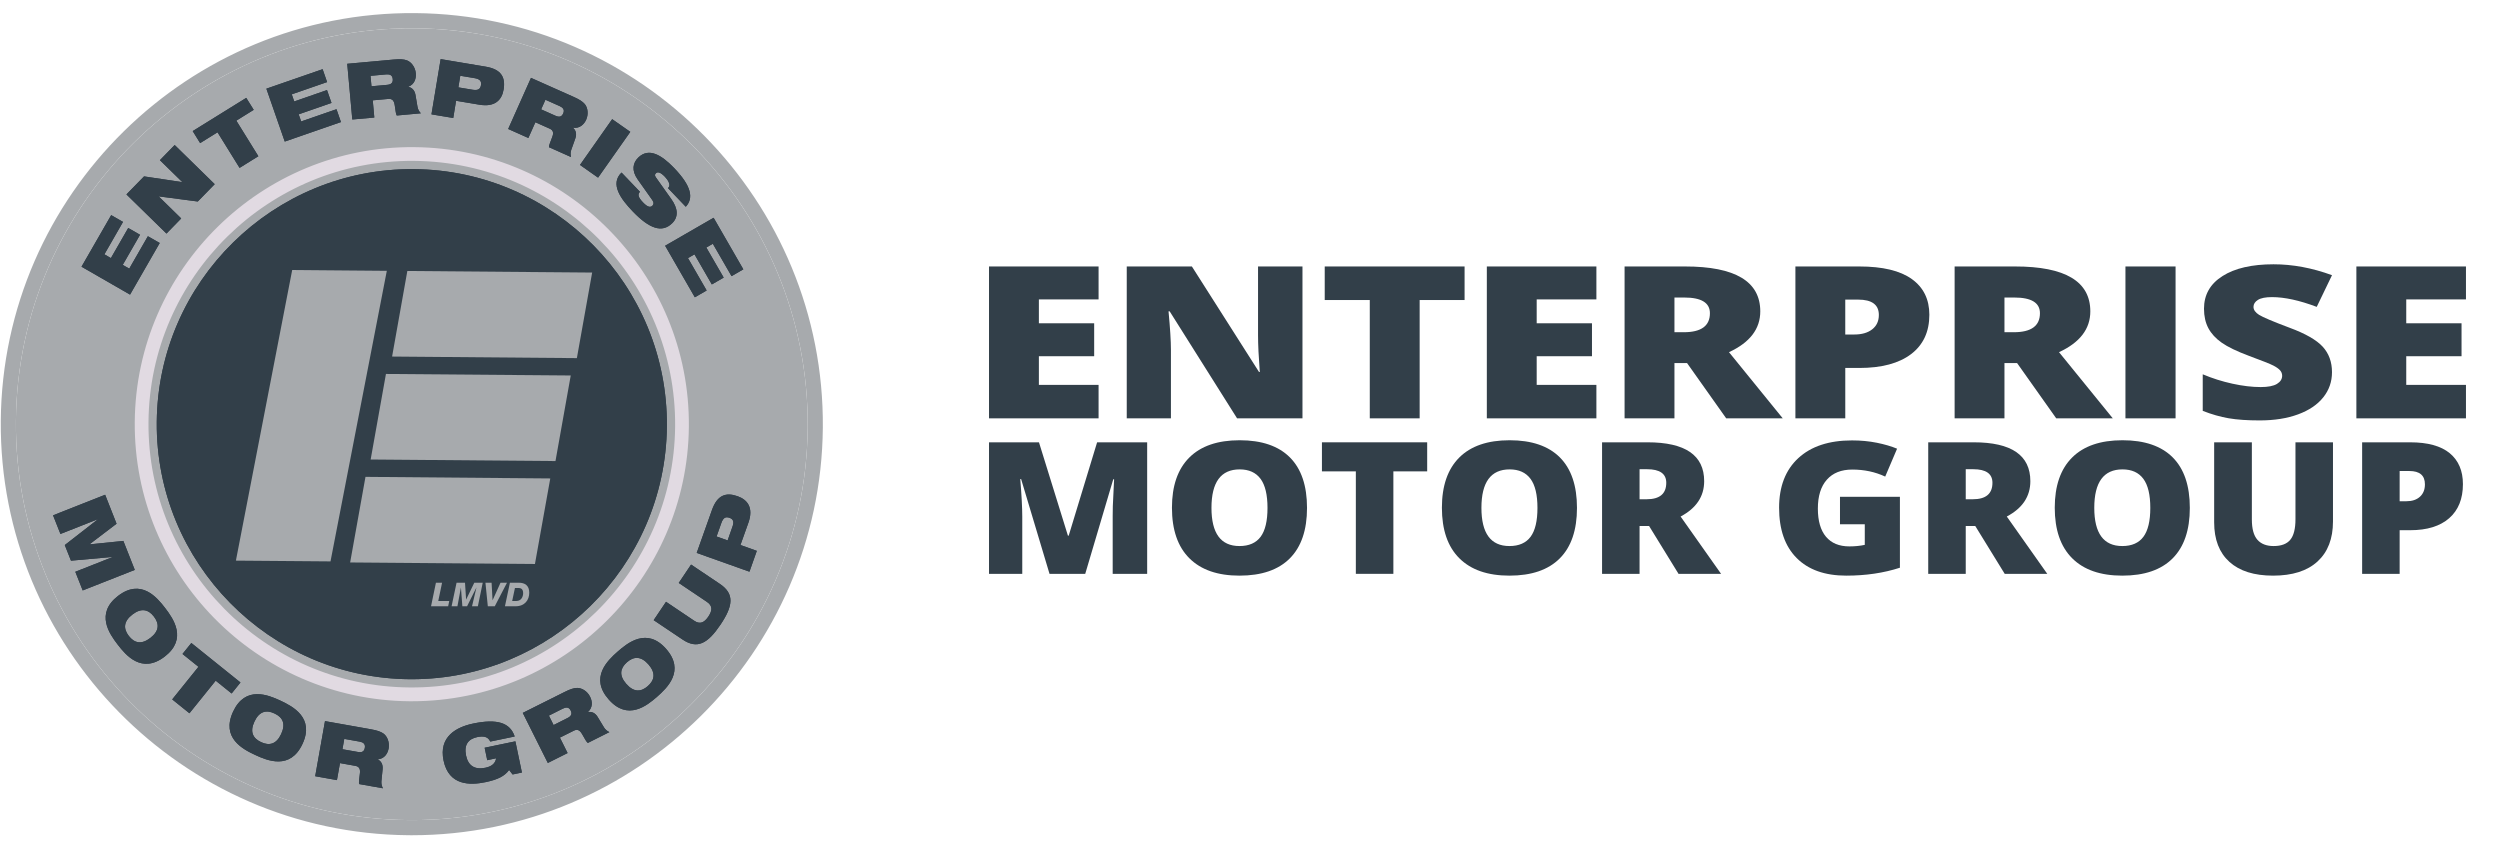 <svg xmlns="http://www.w3.org/2000/svg" width="172" height="58" viewBox="0 0 172 58" fill="none"><g clip-path="url(#clip0_4028_5495)"><path d="M28.351 55.985C42.965 55.985 54.813 44.138 54.813 29.523C54.813 14.909 42.965 3.062 28.351 3.062C13.737 3.062 1.89 14.909 1.89 29.523C1.89 44.138 13.737 55.985 28.351 55.985Z" fill="#A7AAAD"></path><path fill-rule="evenodd" clip-rule="evenodd" d="M28.096 57.463C12.521 57.331 -0.078 44.522 0.054 28.948C0.182 13.37 12.992 0.774 28.57 0.902C44.147 1.034 56.743 13.844 56.611 29.422C56.48 44.917 43.802 57.464 28.331 57.465C28.253 57.465 28.174 57.464 28.096 57.463ZM1.096 28.955C0.967 43.958 13.101 56.297 28.103 56.421C43.106 56.546 55.445 44.413 55.57 29.414C55.694 14.412 43.561 2.072 28.562 1.948C28.483 1.947 28.405 1.947 28.326 1.947C13.431 1.947 1.219 14.035 1.096 28.955Z" fill="#A7AAAD"></path><path fill-rule="evenodd" clip-rule="evenodd" d="M28.103 56.421C13.101 56.297 0.967 43.958 1.096 28.955C1.22 13.957 13.56 1.819 28.562 1.948C43.561 2.072 55.694 14.412 55.57 29.414C55.446 44.336 43.23 56.421 28.332 56.423C28.255 56.423 28.18 56.422 28.103 56.421ZM9.271 29.025C9.182 39.522 17.677 48.156 28.173 48.246C38.674 48.335 47.304 39.844 47.394 29.344C47.479 18.843 38.993 10.209 28.492 10.123C28.437 10.123 28.383 10.123 28.328 10.123C17.906 10.123 9.361 18.58 9.271 29.025Z" fill="#A7AAAD"></path><path fill-rule="evenodd" clip-rule="evenodd" d="M28.173 48.246C17.676 48.156 9.182 39.522 9.271 29.025C9.361 18.525 17.995 10.034 28.492 10.123C38.993 10.209 47.479 18.843 47.394 29.344C47.305 39.789 38.763 48.246 28.337 48.246C28.282 48.246 28.228 48.246 28.173 48.246ZM46.449 29.332C46.531 19.353 38.464 11.15 28.484 11.068C18.504 10.986 10.302 19.053 10.216 29.033C10.173 34.021 12.171 38.569 15.425 41.877C18.675 45.186 23.189 47.258 28.177 47.297C38.161 47.383 46.363 39.316 46.449 29.332Z" fill="#E1DAE2"></path><path d="M28.185 46.73C23.353 46.691 18.983 44.684 15.83 41.477C12.677 38.27 10.745 33.869 10.784 29.037C10.827 24.204 12.832 19.835 16.04 16.682C19.243 13.529 23.648 11.597 28.48 11.636C33.313 11.678 37.679 13.684 40.835 16.888C43.988 20.095 45.92 24.496 45.882 29.328C45.839 34.161 43.833 38.53 40.626 41.684C37.45 44.805 33.104 46.73 28.328 46.73C28.28 46.73 28.233 46.73 28.185 46.73Z" fill="#323F49"></path><path d="M28.185 46.73C23.353 46.691 18.983 44.684 15.83 41.477C12.677 38.27 10.745 33.869 10.784 29.037C10.827 24.204 12.832 19.835 16.04 16.682C19.243 13.529 23.648 11.597 28.48 11.636C33.313 11.678 37.679 13.684 40.835 16.888C43.988 20.095 45.92 24.496 45.882 29.328C45.839 34.161 43.833 38.53 40.626 41.684C37.45 44.805 33.104 46.73 28.328 46.73C28.28 46.73 28.233 46.73 28.185 46.73Z" fill="#323F49"></path><g filter="url(#filter0_d_4028_5495)"><path d="M7.234 34.039L8.019 36.032L6.168 37.44L6.172 37.45L8.486 37.215L9.273 39.209L5.69 40.622L5.181 39.338L7.742 38.327L7.74 38.318L4.883 38.575L4.457 37.5L6.721 35.738L6.718 35.728L4.158 36.737L3.65 35.454L7.234 34.039ZM11.36 41.83C11.921 42.561 12.913 43.955 11.331 45.174C9.749 46.389 8.653 45.074 8.094 44.343C7.531 43.611 6.54 42.217 8.121 40.999C9.703 39.784 10.798 41.098 11.36 41.83ZM8.861 43.751C9.241 44.242 9.723 44.367 10.344 43.89C10.965 43.413 10.967 42.913 10.59 42.422C10.211 41.929 9.727 41.804 9.106 42.282C8.488 42.76 8.484 43.259 8.861 43.751ZM13.654 45.876L12.555 44.993L13.164 44.237L16.545 46.954L15.936 47.712L14.84 46.83L13.033 49.073L11.848 48.119L13.654 45.876ZM19.297 48.204C20.131 48.595 21.655 49.377 20.811 51.183C19.968 52.994 18.39 52.329 17.555 51.94C16.718 51.551 15.194 50.77 16.038 48.96C16.881 47.151 18.459 47.815 19.297 48.204ZM17.965 51.06C18.526 51.321 19.013 51.209 19.343 50.501C19.674 49.79 19.448 49.347 18.884 49.087C18.325 48.821 17.835 48.935 17.506 49.643C17.173 50.353 17.401 50.797 17.965 51.06ZM22.359 49.612L25.513 50.173C25.946 50.251 26.197 50.335 26.388 50.472C26.643 50.659 26.811 51.067 26.74 51.483C26.675 51.84 26.459 52.194 26 52.244L25.999 52.255C26.21 52.358 26.355 52.581 26.325 52.915L26.241 53.755C26.227 53.929 26.273 54.101 26.347 54.235L24.712 53.944C24.677 53.823 24.707 53.658 24.76 53.213C24.795 52.928 24.729 52.742 24.452 52.692L23.391 52.502L23.181 53.672L21.685 53.404L22.359 49.612ZM23.56 51.547L24.623 51.735C24.914 51.788 25.059 51.693 25.099 51.453C25.15 51.167 24.978 51.066 24.728 51.021L23.687 50.836L23.56 51.547ZM33.343 51.444L35.459 51.003L35.908 53.151L35.267 53.284L35.027 52.975C34.714 53.4 34.255 53.634 33.402 53.813C32.354 54.032 30.881 54.068 30.517 52.326C30.171 50.673 31.411 50.018 32.553 49.78C34.211 49.434 35.093 49.723 35.411 50.67L33.732 51.02C33.648 50.834 33.513 50.735 33.361 50.696C33.206 50.658 33.031 50.673 32.837 50.711C32.229 50.839 31.908 51.221 32.066 51.986C32.212 52.682 32.659 52.975 33.397 52.821C33.884 52.719 34.086 52.48 34.134 52.17L33.522 52.301L33.343 51.444ZM35.966 49.047L38.833 47.613C39.221 47.417 39.475 47.331 39.709 47.329C40.029 47.327 40.407 47.553 40.595 47.93C40.76 48.252 40.795 48.666 40.458 48.98L40.465 48.991C40.694 48.947 40.944 49.036 41.118 49.325L41.556 50.048C41.648 50.197 41.787 50.308 41.926 50.369L40.443 51.114C40.343 51.037 40.268 50.887 40.044 50.499C39.899 50.252 39.737 50.141 39.487 50.267L38.521 50.748L39.051 51.81L37.691 52.492L35.966 49.047ZM38.087 49.883L39.05 49.397C39.315 49.264 39.373 49.103 39.264 48.886C39.136 48.626 38.935 48.648 38.707 48.761L37.764 49.235L38.087 49.883ZM42.49 44.835C43.183 44.226 44.512 43.145 45.83 44.646C47.147 46.145 45.905 47.322 45.213 47.932C44.518 48.541 43.192 49.62 41.877 48.119C40.557 46.621 41.8 45.443 42.49 44.835ZM44.571 47.202C45.036 46.793 45.127 46.302 44.615 45.714C44.097 45.127 43.6 45.155 43.133 45.564C42.667 45.975 42.573 46.465 43.09 47.053C43.607 47.642 44.106 47.612 44.571 47.202ZM44.973 42.666L45.823 41.403L47.756 42.704C48.167 42.981 48.458 42.83 48.736 42.42C49.012 42.006 49.044 41.682 48.631 41.406L46.697 40.106L47.546 38.842L49.529 40.175C50.545 40.858 50.441 41.681 49.568 42.979C48.692 44.279 47.975 44.683 46.959 43.999L44.973 42.666ZM47.933 38.041L48.986 35.08C49.348 34.065 49.938 33.852 50.747 34.14C51.443 34.388 51.853 34.945 51.49 35.962L50.943 37.496L52.069 37.899L51.562 39.333L47.933 38.041ZM50.061 37.182L50.386 36.257C50.519 35.896 50.456 35.719 50.19 35.625C49.916 35.528 49.755 35.625 49.627 35.986L49.299 36.911L50.061 37.182Z" fill="#323F49"></path></g><path d="M7.234 34.039L8.019 36.032L6.168 37.44L6.172 37.45L8.486 37.215L9.273 39.209L5.69 40.622L5.181 39.338L7.742 38.327L7.74 38.318L4.883 38.575L4.457 37.5L6.721 35.738L6.718 35.728L4.158 36.737L3.65 35.454L7.234 34.039ZM11.36 41.83C11.921 42.561 12.913 43.955 11.331 45.174C9.749 46.389 8.653 45.074 8.094 44.343C7.531 43.611 6.54 42.217 8.121 40.999C9.703 39.784 10.798 41.098 11.36 41.83ZM8.861 43.751C9.241 44.242 9.723 44.367 10.344 43.89C10.965 43.413 10.967 42.913 10.59 42.422C10.211 41.929 9.727 41.804 9.106 42.282C8.488 42.76 8.484 43.259 8.861 43.751ZM13.654 45.876L12.555 44.993L13.164 44.237L16.545 46.954L15.936 47.712L14.84 46.83L13.033 49.073L11.848 48.119L13.654 45.876ZM19.297 48.204C20.131 48.595 21.655 49.377 20.811 51.183C19.968 52.994 18.39 52.329 17.555 51.94C16.718 51.551 15.194 50.77 16.038 48.96C16.881 47.151 18.459 47.815 19.297 48.204ZM17.965 51.06C18.526 51.321 19.013 51.209 19.343 50.501C19.674 49.79 19.448 49.347 18.884 49.087C18.325 48.821 17.835 48.935 17.506 49.643C17.173 50.353 17.401 50.797 17.965 51.06ZM22.359 49.612L25.513 50.173C25.946 50.251 26.197 50.335 26.388 50.472C26.643 50.659 26.811 51.067 26.74 51.483C26.675 51.84 26.459 52.194 26 52.244L25.999 52.255C26.21 52.358 26.355 52.581 26.325 52.915L26.241 53.755C26.227 53.929 26.273 54.101 26.347 54.235L24.712 53.944C24.677 53.823 24.707 53.658 24.76 53.213C24.795 52.928 24.729 52.742 24.452 52.692L23.391 52.502L23.181 53.672L21.685 53.404L22.359 49.612ZM23.56 51.547L24.623 51.735C24.914 51.788 25.059 51.693 25.099 51.453C25.15 51.167 24.978 51.066 24.728 51.021L23.687 50.836L23.56 51.547ZM33.343 51.444L35.459 51.003L35.908 53.151L35.267 53.284L35.027 52.975C34.714 53.4 34.255 53.634 33.402 53.813C32.354 54.032 30.881 54.068 30.517 52.326C30.171 50.673 31.411 50.018 32.553 49.78C34.211 49.434 35.093 49.723 35.411 50.67L33.732 51.02C33.648 50.834 33.513 50.735 33.361 50.696C33.206 50.658 33.031 50.673 32.837 50.711C32.229 50.839 31.908 51.221 32.066 51.986C32.212 52.682 32.659 52.975 33.397 52.821C33.884 52.719 34.086 52.48 34.134 52.17L33.522 52.301L33.343 51.444ZM35.966 49.047L38.833 47.613C39.221 47.417 39.475 47.331 39.709 47.329C40.029 47.327 40.407 47.553 40.595 47.93C40.76 48.252 40.795 48.666 40.458 48.98L40.465 48.991C40.694 48.947 40.944 49.036 41.118 49.325L41.556 50.048C41.648 50.197 41.787 50.308 41.926 50.369L40.443 51.114C40.343 51.037 40.268 50.887 40.044 50.499C39.899 50.252 39.737 50.141 39.487 50.267L38.521 50.748L39.051 51.81L37.691 52.492L35.966 49.047ZM38.087 49.883L39.05 49.397C39.315 49.264 39.373 49.103 39.264 48.886C39.136 48.626 38.935 48.648 38.707 48.761L37.764 49.235L38.087 49.883ZM42.49 44.835C43.183 44.226 44.512 43.145 45.83 44.646C47.147 46.145 45.905 47.322 45.213 47.932C44.518 48.541 43.192 49.62 41.877 48.119C40.557 46.621 41.8 45.443 42.49 44.835ZM44.571 47.202C45.036 46.793 45.127 46.302 44.615 45.714C44.097 45.127 43.6 45.155 43.133 45.564C42.667 45.975 42.573 46.465 43.09 47.053C43.607 47.642 44.106 47.612 44.571 47.202ZM44.973 42.666L45.823 41.403L47.756 42.704C48.167 42.981 48.458 42.83 48.736 42.42C49.012 42.006 49.044 41.682 48.631 41.406L46.697 40.106L47.546 38.842L49.529 40.175C50.545 40.858 50.441 41.681 49.568 42.979C48.692 44.279 47.975 44.683 46.959 43.999L44.973 42.666ZM47.933 38.041L48.986 35.08C49.348 34.065 49.938 33.852 50.747 34.14C51.443 34.388 51.853 34.945 51.49 35.962L50.943 37.496L52.069 37.899L51.562 39.333L47.933 38.041ZM50.061 37.182L50.386 36.257C50.519 35.896 50.456 35.719 50.19 35.625C49.916 35.528 49.755 35.625 49.627 35.986L49.299 36.911L50.061 37.182Z" fill="#323F49"></path><path fill-rule="evenodd" clip-rule="evenodd" d="M29.992 40.091H30.415L30.152 41.348H30.909L30.833 41.711H29.655L29.992 40.091ZM31.411 40.091H31.992L32.068 41.246H32.072L32.631 40.091H33.212L32.877 41.711H32.475L32.779 40.425H32.775L32.135 41.711H31.81L31.712 40.425H31.711L31.471 41.711H31.069L31.411 40.091ZM33.398 40.091H33.821L33.887 41.292H33.892L34.436 40.091H34.882L34.041 41.711H33.562L33.398 40.091ZM35.083 40.091H35.691C36.108 40.091 36.413 40.277 36.413 40.776C36.413 41.281 36.108 41.712 35.466 41.712H34.74L35.083 40.091ZM35.238 41.348H35.52C35.884 41.348 35.992 41.023 35.992 40.811C35.992 40.547 35.867 40.454 35.671 40.454H35.428L35.238 41.348Z" fill="#A7AAAD"></path><path fill-rule="evenodd" clip-rule="evenodd" d="M26.976 24.531L39.689 24.639L40.74 18.752L28.025 18.644L26.976 24.531ZM16.23 38.571L22.739 38.624L26.613 18.633L20.103 18.576L16.23 38.571ZM25.501 31.614L38.217 31.721L39.267 25.833L26.553 25.728L25.501 31.614ZM24.09 38.697L36.804 38.802L37.859 32.917L25.145 32.808L24.09 38.697Z" fill="#A7AAAD"></path><g filter="url(#filter1_d_4028_5495)"><path d="M5.608 18.349L7.65 14.8L8.464 15.267L7.182 17.498L7.63 17.758L8.821 15.685L9.635 16.152L8.444 18.225L8.893 18.482L10.174 16.252L10.989 16.719L8.947 20.27L5.608 18.349ZM8.698 13.376L9.911 12.136L12.516 12.526L12.527 12.512L11.001 11.02L12.018 9.977L14.772 12.671L13.608 13.864L10.933 13.512L10.925 13.52L12.467 15.029L11.453 16.07L8.698 13.376ZM14.966 9.103L13.769 9.845L13.258 9.019L16.942 6.733L17.456 7.557L16.259 8.301L17.776 10.748L16.483 11.551L14.966 9.103ZM18.326 6.101L22.197 4.76L22.504 5.647L20.072 6.49L20.244 6.98L22.498 6.196L22.808 7.082L20.549 7.866L20.72 8.356L23.151 7.513L23.458 8.399L19.591 9.74L18.326 6.101ZM23.889 4.388L27.082 4.097C27.516 4.058 27.781 4.071 28.002 4.156C28.299 4.268 28.568 4.618 28.607 5.038C28.639 5.396 28.525 5.799 28.097 5.965V5.977C28.329 6.022 28.528 6.197 28.585 6.529L28.726 7.36C28.757 7.531 28.845 7.687 28.956 7.796L27.298 7.947C27.235 7.838 27.222 7.671 27.155 7.228C27.111 6.945 27 6.781 26.72 6.806L25.646 6.903L25.753 8.086L24.238 8.222L23.889 4.388ZM25.558 5.936L26.632 5.838C26.928 5.813 27.042 5.682 27.021 5.441C26.995 5.151 26.798 5.098 26.547 5.121L25.492 5.218L25.558 5.936ZM30.316 4.066L33.413 4.586C34.477 4.763 34.789 5.309 34.649 6.156C34.528 6.882 34.05 7.382 32.987 7.204L31.378 6.934L31.184 8.118L29.684 7.867L30.316 4.066ZM31.536 6.011L32.504 6.173C32.879 6.235 33.043 6.143 33.09 5.865C33.14 5.579 33.016 5.436 32.636 5.373L31.667 5.213L31.536 6.011ZM36.532 5.357L39.458 6.662C39.858 6.841 40.08 6.982 40.234 7.162C40.439 7.406 40.5 7.842 40.332 8.229C40.184 8.557 39.886 8.852 39.43 8.788L39.426 8.798C39.608 8.95 39.694 9.202 39.584 9.518L39.301 10.313C39.242 10.479 39.249 10.657 39.286 10.804L37.771 10.128C37.765 10.002 37.835 9.85 37.993 9.429C38.096 9.162 38.077 8.964 37.82 8.852L36.833 8.412L36.351 9.494L34.963 8.874L36.532 5.357ZM37.23 7.524L38.216 7.964C38.486 8.086 38.648 8.027 38.748 7.805C38.867 7.538 38.722 7.398 38.492 7.294L37.526 6.863L37.23 7.524ZM42.118 8.198L43.365 9.072L41.147 12.222L39.903 11.348L42.118 8.198ZM43.87 12.341C43.435 11.725 43.535 11.203 43.923 10.831C44.645 10.14 45.514 10.658 46.38 11.559C47.569 12.8 47.734 13.621 47.182 14.225L45.959 12.944C46.072 12.837 46.079 12.703 46.02 12.566C45.971 12.428 45.865 12.286 45.751 12.166C45.437 11.84 45.246 11.805 45.128 11.918C45.053 11.992 45.033 12.075 45.122 12.199L46.186 13.698C46.636 14.33 46.707 14.917 46.234 15.37C45.556 16.02 44.708 15.772 43.524 14.537C42.717 13.693 41.946 12.659 42.761 11.871L44.029 13.195C43.939 13.288 43.912 13.383 43.943 13.502C43.983 13.621 44.079 13.761 44.245 13.932C44.571 14.274 44.756 14.278 44.887 14.152C44.968 14.073 45.003 13.944 44.883 13.773L43.87 12.341ZM49.097 14.982L51.141 18.53L50.33 18.999L49.044 16.771L48.594 17.029L49.79 19.098L48.974 19.569L47.78 17.498L47.332 17.756L48.618 19.985L47.805 20.454L45.761 16.907L49.097 14.982Z" fill="#323F49"></path></g><path d="M5.608 18.349L7.65 14.8L8.464 15.267L7.182 17.498L7.63 17.758L8.821 15.685L9.635 16.152L8.444 18.225L8.893 18.482L10.174 16.252L10.989 16.719L8.947 20.27L5.608 18.349ZM8.698 13.376L9.911 12.136L12.516 12.526L12.527 12.512L11.001 11.02L12.018 9.977L14.772 12.671L13.608 13.864L10.933 13.512L10.925 13.52L12.467 15.029L11.453 16.07L8.698 13.376ZM14.966 9.103L13.769 9.845L13.258 9.019L16.942 6.733L17.456 7.557L16.259 8.301L17.776 10.748L16.483 11.551L14.966 9.103ZM18.326 6.101L22.197 4.76L22.504 5.647L20.072 6.49L20.244 6.98L22.498 6.196L22.808 7.082L20.549 7.866L20.72 8.356L23.151 7.513L23.458 8.399L19.591 9.74L18.326 6.101ZM23.889 4.388L27.082 4.097C27.516 4.058 27.781 4.071 28.002 4.156C28.299 4.268 28.568 4.618 28.607 5.038C28.639 5.396 28.525 5.799 28.097 5.965V5.977C28.329 6.022 28.528 6.197 28.585 6.529L28.726 7.36C28.757 7.531 28.845 7.687 28.956 7.796L27.298 7.947C27.235 7.838 27.222 7.671 27.155 7.228C27.111 6.945 27 6.781 26.72 6.806L25.646 6.903L25.753 8.086L24.238 8.222L23.889 4.388ZM25.558 5.936L26.632 5.838C26.928 5.813 27.042 5.682 27.021 5.441C26.995 5.151 26.798 5.098 26.547 5.121L25.492 5.218L25.558 5.936ZM30.316 4.066L33.413 4.586C34.477 4.763 34.789 5.309 34.649 6.156C34.528 6.882 34.05 7.382 32.987 7.204L31.378 6.934L31.184 8.118L29.684 7.867L30.316 4.066ZM31.536 6.011L32.504 6.173C32.879 6.235 33.043 6.143 33.09 5.865C33.14 5.579 33.016 5.436 32.636 5.373L31.667 5.213L31.536 6.011ZM36.532 5.357L39.458 6.662C39.858 6.841 40.08 6.982 40.234 7.162C40.439 7.406 40.5 7.842 40.332 8.229C40.184 8.557 39.886 8.852 39.43 8.788L39.426 8.798C39.608 8.95 39.694 9.202 39.584 9.518L39.301 10.313C39.242 10.479 39.249 10.657 39.286 10.804L37.771 10.128C37.765 10.002 37.835 9.85 37.993 9.429C38.096 9.162 38.077 8.964 37.82 8.852L36.833 8.412L36.351 9.494L34.963 8.874L36.532 5.357ZM37.23 7.524L38.216 7.964C38.486 8.086 38.648 8.027 38.748 7.805C38.867 7.538 38.722 7.398 38.492 7.294L37.526 6.863L37.23 7.524ZM42.118 8.198L43.365 9.072L41.147 12.222L39.903 11.348L42.118 8.198ZM43.87 12.341C43.435 11.725 43.535 11.203 43.923 10.831C44.645 10.14 45.514 10.658 46.38 11.559C47.569 12.8 47.734 13.621 47.182 14.225L45.959 12.944C46.072 12.837 46.079 12.703 46.02 12.566C45.971 12.428 45.865 12.286 45.751 12.166C45.437 11.84 45.246 11.805 45.128 11.918C45.053 11.992 45.033 12.075 45.122 12.199L46.186 13.698C46.636 14.33 46.707 14.917 46.234 15.37C45.556 16.02 44.708 15.772 43.524 14.537C42.717 13.693 41.946 12.659 42.761 11.871L44.029 13.195C43.939 13.288 43.912 13.383 43.943 13.502C43.983 13.621 44.079 13.761 44.245 13.932C44.571 14.274 44.756 14.278 44.887 14.152C44.968 14.073 45.003 13.944 44.883 13.773L43.87 12.341ZM49.097 14.982L51.141 18.53L50.33 18.999L49.044 16.771L48.594 17.029L49.79 19.098L48.974 19.569L47.78 17.498L47.332 17.756L48.618 19.985L47.805 20.454L45.761 16.907L49.097 14.982Z" fill="#323F49"></path><path d="M160.441 25.609C160.441 26.257 160.242 26.832 159.843 27.334C159.443 27.837 158.867 28.228 158.114 28.506C157.361 28.785 156.478 28.925 155.465 28.925C154.62 28.925 153.91 28.876 153.337 28.778C152.764 28.68 152.168 28.51 151.548 28.267V25.752C152.202 26.028 152.884 26.244 153.59 26.398C154.296 26.553 154.944 26.63 155.535 26.63C156.044 26.63 156.417 26.557 156.656 26.412C156.892 26.267 157.012 26.08 157.012 25.851C157.012 25.708 156.963 25.583 156.867 25.476C156.772 25.369 156.619 25.26 156.408 25.151C156.196 25.041 155.633 24.817 154.719 24.479C153.891 24.169 153.27 23.869 152.855 23.578C152.441 23.288 152.135 22.954 151.935 22.578C151.736 22.202 151.635 21.756 151.635 21.241C151.635 20.279 152.06 19.529 152.912 18.991C153.762 18.452 154.932 18.183 156.42 18.183C157.735 18.183 159.075 18.432 160.442 18.933L159.391 21.113C158.204 20.665 157.179 20.441 156.316 20.441C155.871 20.441 155.547 20.506 155.344 20.634C155.141 20.762 155.04 20.923 155.04 21.113C155.04 21.318 155.169 21.501 155.426 21.663C155.683 21.825 156.383 22.12 157.523 22.549C158.617 22.954 159.377 23.389 159.803 23.854C160.228 24.319 160.441 24.903 160.441 25.609Z" fill="#323F49"></path><path d="M68.044 28.782H75.582V26.48H71.475V24.508H75.279V22.242H71.475V20.599H75.582V18.333H68.044V28.782Z" fill="#323F49"></path><path d="M85.111 28.782H89.61L89.61 18.333H86.553V23.057C86.553 23.696 86.593 24.541 86.674 25.594H86.622L82.002 18.333H77.52V28.782H80.56V24.072C80.56 23.462 80.505 22.578 80.395 21.421H80.474L85.111 28.782Z" fill="#323F49"></path><path d="M97.672 28.782H94.241V20.642H91.141V18.333H100.763V20.642H97.672V28.782Z" fill="#323F49"></path><path d="M102.294 28.782H109.832V26.48H105.724V24.508H109.528V22.242H105.724V20.599H109.832V18.333H102.294V28.782Z" fill="#323F49"></path><path fill-rule="evenodd" clip-rule="evenodd" d="M115.202 24.98V28.782H111.771V18.333H115.932C119.382 18.333 121.107 19.362 121.107 21.421C121.107 22.631 120.39 23.567 118.954 24.229L122.653 28.782H118.763L116.07 24.98H115.202ZM115.845 22.857C117.043 22.857 117.642 22.421 117.642 21.549C117.642 20.83 117.054 20.47 115.879 20.47H115.202V22.857H115.845Z" fill="#323F49"></path><path fill-rule="evenodd" clip-rule="evenodd" d="M131.484 24.362C132.32 23.726 132.739 22.824 132.739 21.656C132.739 20.594 132.336 19.774 131.532 19.198C130.728 18.622 129.523 18.333 127.919 18.333H123.524V28.782H126.955V25.316H127.919C129.459 25.316 130.648 24.997 131.484 24.362ZM127.58 23.014H126.955L126.954 23.014V20.613H127.841C128.79 20.613 129.265 20.966 129.265 21.67C129.265 22.09 129.113 22.419 128.809 22.657C128.505 22.895 128.095 23.014 127.58 23.014Z" fill="#323F49"></path><path fill-rule="evenodd" clip-rule="evenodd" d="M137.907 24.98V28.782H134.478V18.333H138.638C142.088 18.333 143.814 19.362 143.814 21.421C143.814 22.631 143.096 23.567 141.66 24.229L145.36 28.782H141.469L138.776 24.98H137.907ZM137.907 22.857H138.55C139.749 22.857 140.348 22.421 140.348 21.549C140.348 20.83 139.76 20.47 138.585 20.47H137.907V22.857Z" fill="#323F49"></path><path d="M146.231 18.333V28.782H149.679V18.333H146.231Z" fill="#323F49"></path><path d="M162.119 28.782H169.658V26.48H165.55V24.508H169.354V22.242H165.55V20.599H169.658V18.333H162.119V28.782Z" fill="#323F49"></path><path d="M72.207 39.48L70.253 32.962H70.194C70.286 34.073 70.332 34.935 70.332 35.55V39.48H68.044V30.431H71.481L73.474 36.856H73.526L75.481 30.431H78.925V39.48H76.553V35.512C76.553 35.306 76.555 35.077 76.562 34.825C76.569 34.573 76.598 33.956 76.65 32.975H76.592L74.664 39.48H72.207Z" fill="#323F49"></path><path fill-rule="evenodd" clip-rule="evenodd" d="M88.74 38.416C89.528 37.623 89.923 36.466 89.923 34.943C89.923 33.416 89.531 32.259 88.747 31.471C87.962 30.683 86.806 30.289 85.29 30.289C83.773 30.289 82.618 30.686 81.823 31.48C81.027 32.275 80.63 33.425 80.63 34.931C80.63 36.453 81.03 37.613 81.829 38.409C82.629 39.206 83.778 39.604 85.276 39.604C86.797 39.604 87.951 39.208 88.74 38.416ZM85.276 37.568C83.991 37.568 83.349 36.692 83.349 34.943C83.349 33.176 83.996 32.294 85.29 32.294C85.925 32.294 86.403 32.51 86.724 32.941C87.044 33.372 87.204 34.039 87.204 34.943C87.204 35.843 87.047 36.504 86.731 36.931C86.414 37.355 85.93 37.568 85.276 37.568Z" fill="#323F49"></path><path d="M95.864 39.48H93.282V32.43H90.949V30.431H98.19V32.43H95.864V39.48Z" fill="#323F49"></path><path fill-rule="evenodd" clip-rule="evenodd" d="M107.313 38.416C108.102 37.623 108.496 36.466 108.496 34.943C108.496 33.416 108.104 32.259 107.32 31.471C106.535 30.683 105.378 30.289 103.862 30.289C102.346 30.289 101.191 30.686 100.396 31.48C99.601 32.275 99.203 33.425 99.203 34.931C99.203 36.453 99.603 37.613 100.403 38.409C101.202 39.206 102.351 39.604 103.85 39.604C105.371 39.604 106.524 39.208 107.313 38.416ZM103.85 37.568C102.564 37.568 101.922 36.692 101.922 34.943C101.922 33.176 102.569 32.294 103.863 32.294C104.499 32.294 104.977 32.51 105.297 32.941C105.618 33.372 105.777 34.039 105.777 34.943C105.777 35.843 105.62 36.504 105.304 36.931C104.988 37.355 104.503 37.568 103.85 37.568Z" fill="#323F49"></path><path fill-rule="evenodd" clip-rule="evenodd" d="M112.802 36.187V39.48H110.222V30.431H113.352C115.948 30.431 117.247 31.322 117.247 33.104C117.247 34.154 116.706 34.964 115.626 35.537L118.41 39.48H115.482L113.456 36.187H112.803L112.802 36.187ZM112.802 34.349H113.286C114.188 34.349 114.639 33.97 114.639 33.216C114.639 32.593 114.197 32.282 113.312 32.282H112.802V34.349Z" fill="#323F49"></path><path d="M126.591 36.07V34.182H130.714V39.059C129.595 39.423 128.364 39.604 127.022 39.604C125.55 39.604 124.412 39.199 123.608 38.39C122.804 37.582 122.402 36.428 122.402 34.93C122.402 33.469 122.843 32.332 123.722 31.52C124.602 30.707 125.835 30.3 127.421 30.3C128.022 30.3 128.59 30.354 129.124 30.461C129.657 30.569 130.122 30.705 130.519 30.87L129.702 32.789C129.013 32.467 128.258 32.306 127.434 32.306C126.681 32.306 126.098 32.538 125.687 33.003C125.275 33.466 125.069 34.129 125.069 34.992C125.069 35.838 125.255 36.483 125.627 36.926C126 37.37 126.537 37.592 127.238 37.592C127.622 37.592 127.974 37.556 128.297 37.486V36.07H126.591Z" fill="#323F49"></path><path fill-rule="evenodd" clip-rule="evenodd" d="M135.243 36.187V39.48H132.662V30.431H135.793C138.389 30.431 139.688 31.322 139.688 33.104C139.688 34.154 139.148 34.964 138.067 35.537L140.851 39.48H137.924L135.897 36.187H135.243ZM135.243 34.349H135.728C136.629 34.349 137.08 33.97 137.08 33.216C137.08 32.593 136.638 32.282 135.753 32.282H135.243V34.349Z" fill="#323F49"></path><path fill-rule="evenodd" clip-rule="evenodd" d="M149.477 38.416C150.266 37.623 150.66 36.466 150.66 34.943C150.66 33.416 150.268 32.259 149.484 31.471C148.7 30.683 147.543 30.289 146.026 30.289C144.51 30.289 143.355 30.686 142.56 31.48C141.764 32.275 141.367 33.425 141.367 34.931C141.367 36.453 141.767 37.613 142.567 38.409C143.366 39.206 144.515 39.604 146.014 39.604C147.535 39.604 148.688 39.208 149.477 38.416ZM146.014 37.568C144.728 37.568 144.086 36.692 144.086 34.943C144.086 33.176 144.733 32.294 146.026 32.294C146.663 32.294 147.141 32.51 147.461 32.941C147.782 33.372 147.941 34.039 147.941 34.943C147.941 35.843 147.783 36.504 147.467 36.931C147.152 37.355 146.667 37.568 146.014 37.568Z" fill="#323F49"></path><path d="M160.509 30.431V35.878C160.509 37.062 160.155 37.979 159.447 38.629C158.739 39.279 157.719 39.604 156.386 39.604C155.083 39.604 154.082 39.288 153.383 38.656C152.684 38.025 152.334 37.117 152.334 35.933V30.431H154.928V35.741C154.928 36.381 155.055 36.845 155.308 37.134C155.56 37.422 155.932 37.568 156.425 37.568C156.952 37.568 157.334 37.424 157.571 37.137C157.808 36.85 157.928 36.381 157.928 35.73V30.431L160.509 30.431Z" fill="#323F49"></path><path fill-rule="evenodd" clip-rule="evenodd" d="M168.504 35.652C169.134 35.1 169.449 34.32 169.449 33.309C169.449 32.389 169.146 31.679 168.54 31.179C167.935 30.681 167.028 30.431 165.821 30.431H162.515V39.48H165.096V36.478H165.821C166.981 36.478 167.874 36.203 168.504 35.652ZM165.567 34.485H165.096V32.406H165.763C166.477 32.406 166.835 32.711 166.835 33.321C166.835 33.684 166.72 33.969 166.491 34.176C166.263 34.382 165.955 34.485 165.567 34.485Z" fill="#323F49"></path></g><defs><filter id="filter0_d_4028_5495" x="1.13" y="32.132" width="53.459" height="25.253" filterUnits="userSpaceOnUse" color-interpolation-filters="sRGB"><feGaussianBlur stdDeviation="1.26"></feGaussianBlur></filter><filter id="filter1_d_4028_5495" x="3.088" y="2.176" width="50.572" height="21.429" filterUnits="userSpaceOnUse" color-interpolation-filters="sRGB"><feGaussianBlur stdDeviation="1.26"></feGaussianBlur></filter><clipPath id="clip0_4028_5495"><rect width="172" height="57.333" fill="white" transform="translate(0 0.542)"></rect></clipPath></defs></svg>